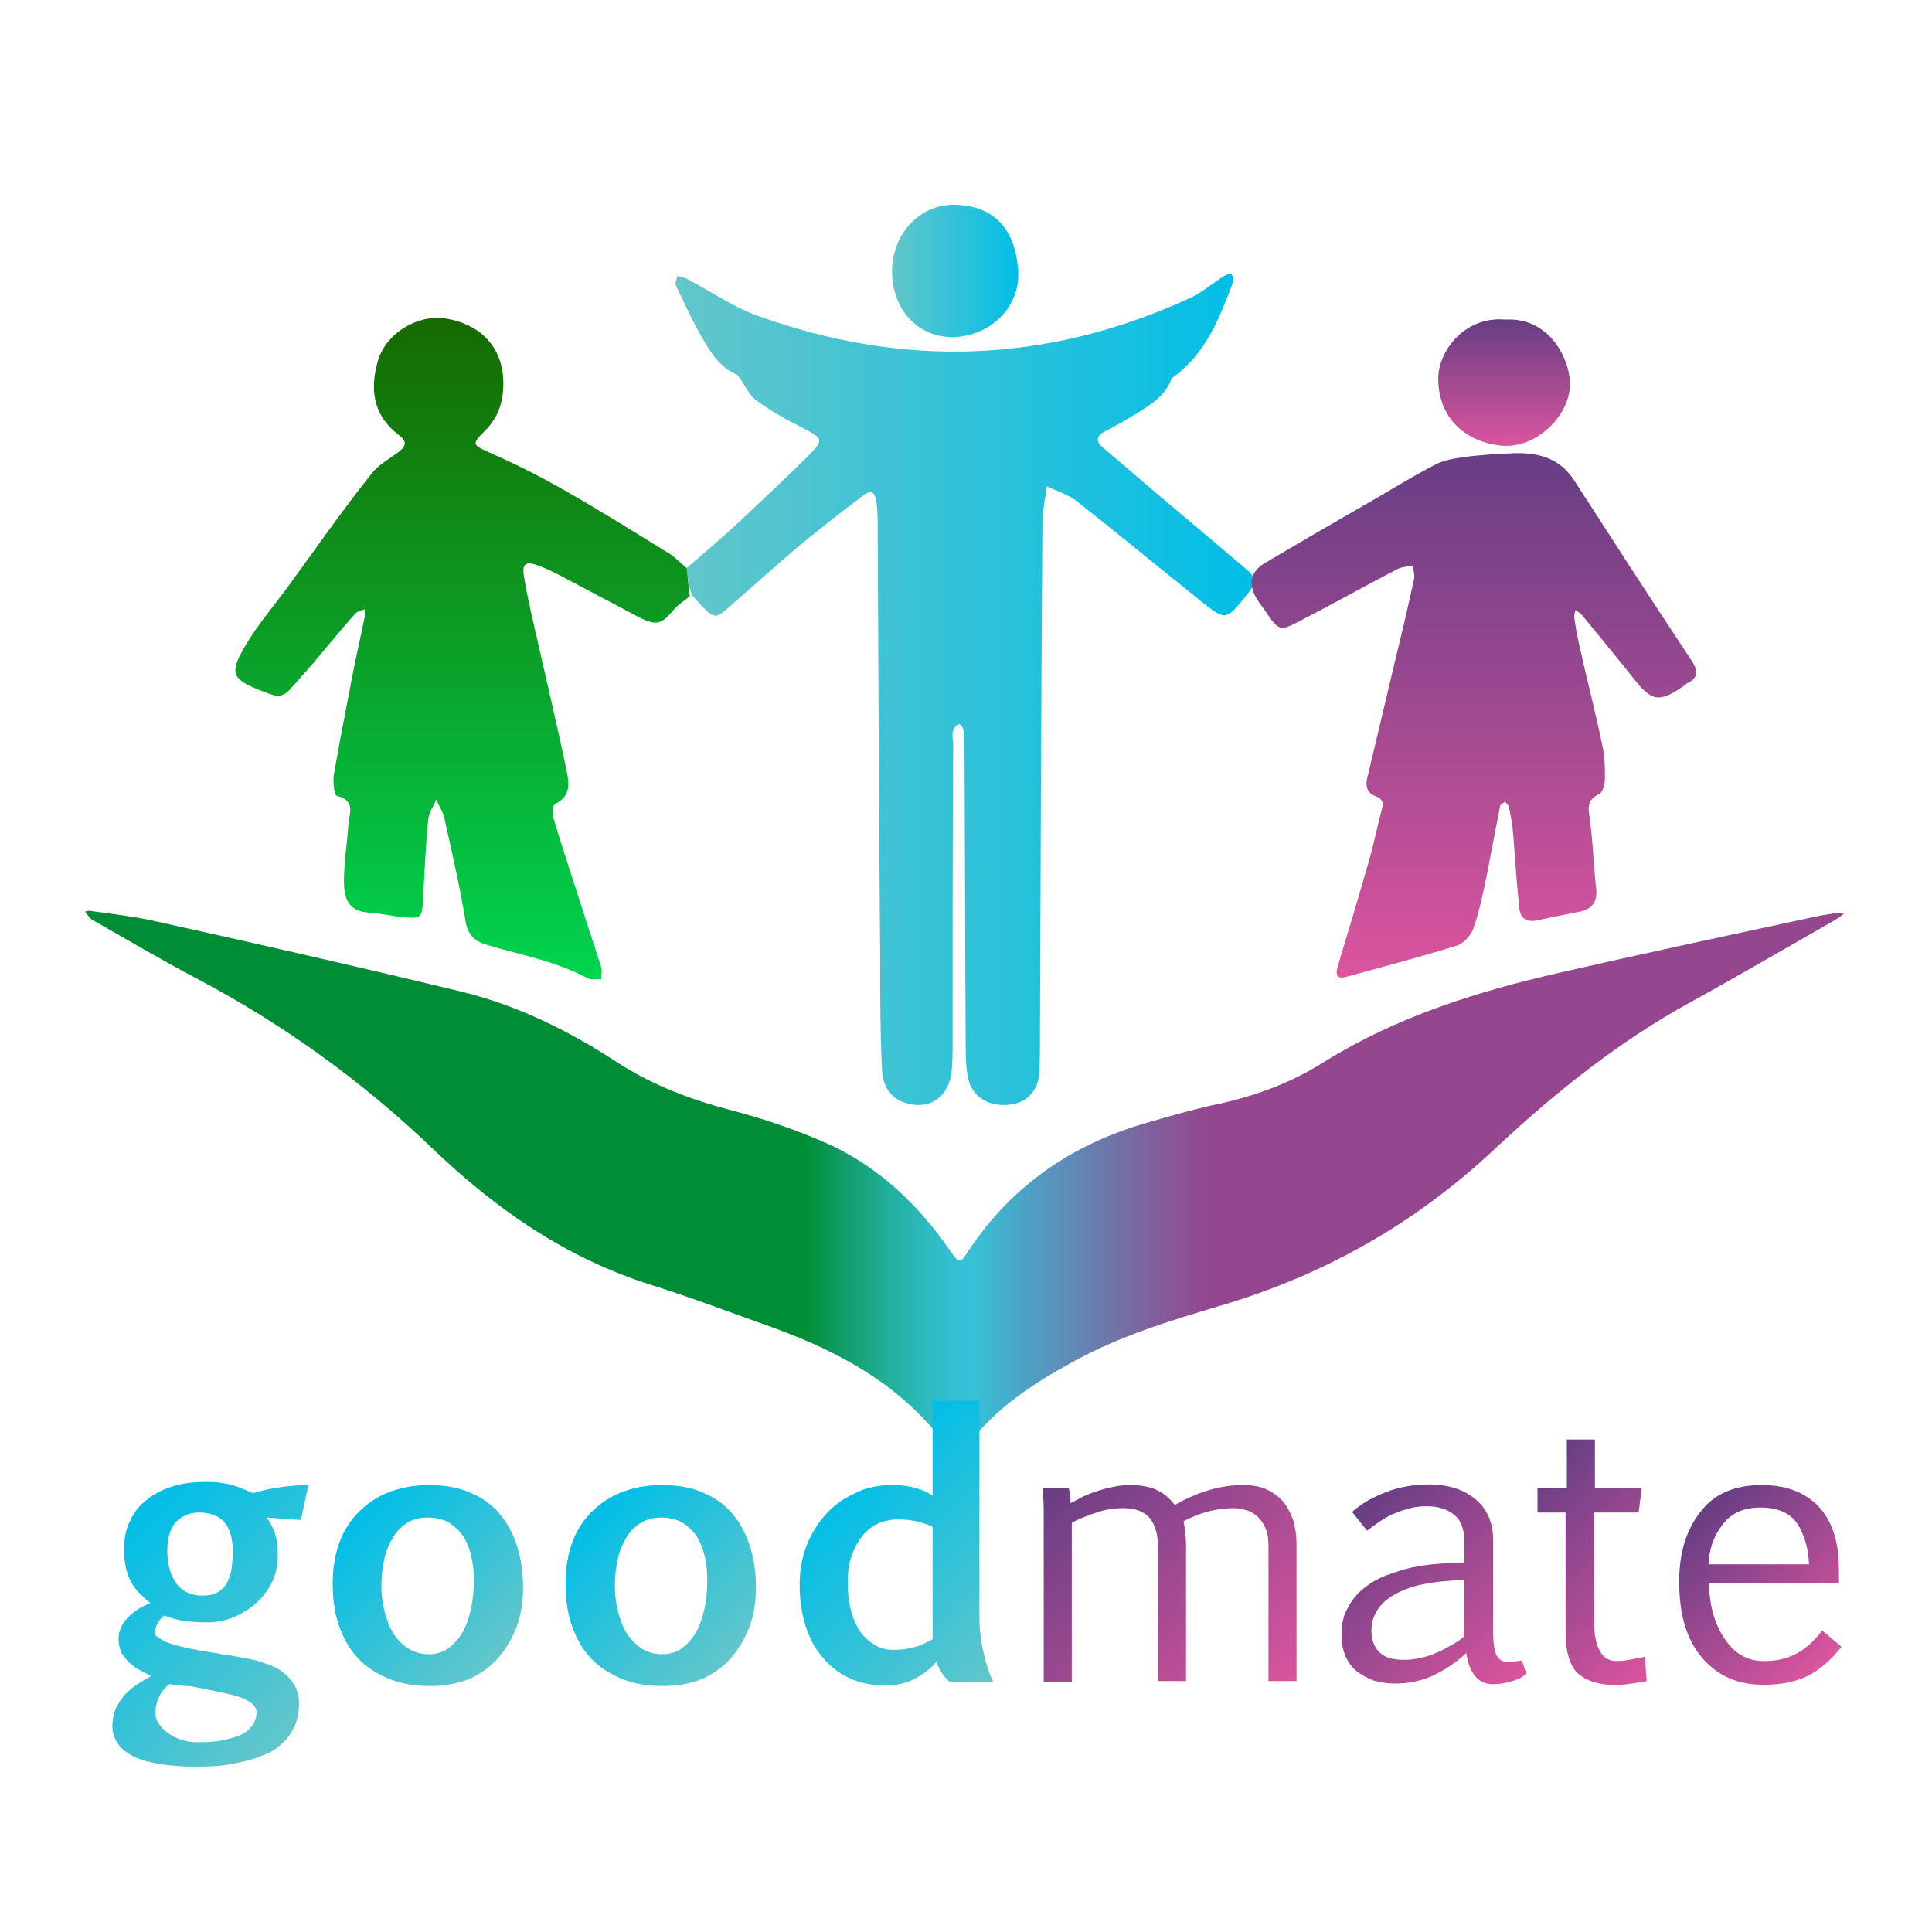 <?xml version="1.0" encoding="utf-8"?>
<!-- Generator: Adobe Illustrator 26.4.1, SVG Export Plug-In . SVG Version: 6.00 Build 0)  -->
<svg version="1.1" id="Layer_1" xmlns="http://www.w3.org/2000/svg" xmlns:xlink="http://www.w3.org/1999/xlink" x="0px" y="0px"
	 viewBox="0 0 309.5 309.5" style="enable-background:new 0 0 309.5 309.5;" xml:space="preserve">
<style type="text/css">
	.st0{fill:url(#SVGID_1_);}
	.st1{fill:url(#SVGID_00000052814841141197121820000018380176351231934142_);}
	.st2{fill:url(#SVGID_00000118395628171189168430000008501551057551367862_);}
	.st3{fill:url(#SVGID_00000063610461985399316980000003363008972215917184_);}
	.st4{fill:url(#SVGID_00000036222613536552194100000003438870407897797520_);}
	.st5{fill:url(#SVGID_00000169523998098996662180000013197775078687764401_);}
	.st6{fill:url(#SVGID_00000170275894998745522080000009452343778863630764_);}
	.st7{fill:url(#SVGID_00000163777160133733896570000014038482115468544645_);}
	.st8{fill:url(#SVGID_00000165198305564830243460000004403142685799102642_);}
	.st9{fill:url(#SVGID_00000106114260882602137100000008260395759304408507_);}
	.st10{fill:url(#SVGID_00000028289877766213230890000009619936576769758337_);}
	.st11{fill:url(#SVGID_00000050650211644455534180000000147069093813119636_);}
	.st12{fill:url(#SVGID_00000121962402225998432980000012575995597712811396_);}
	.st13{fill:url(#SVGID_00000021802655597567248840000001613406831071715261_);}
</style>
<g>
	
		<linearGradient id="SVGID_1_" gradientUnits="userSpaceOnUse" x1="13.6" y1="122.4" x2="295.4" y2="122.4" gradientTransform="matrix(1 0 0 -1 0 312)">
		<stop  offset="0.409" style="stop-color:#008D35"/>
		<stop  offset="0.43" style="stop-color:#109D65"/>
		<stop  offset="0.454" style="stop-color:#20AD96"/>
		<stop  offset="0.475" style="stop-color:#2BB8BA"/>
		<stop  offset="0.492" style="stop-color:#32BFD0"/>
		<stop  offset="0.503" style="stop-color:#35C2D8"/>
		<stop  offset="0.535" style="stop-color:#4EA2C5"/>
		<stop  offset="0.605" style="stop-color:#80619D"/>
		<stop  offset="0.638" style="stop-color:#94478E"/>
	</linearGradient>
	<path class="st0" d="M14.3,145.9c3.5,0.5,7.2,0.9,10.7,1.7c16.3,3.6,32.5,7.3,48.7,11.2c9.1,2.2,17.4,6.3,25.2,11.4
		c5.7,3.7,11.9,6,18.4,7.7c5.3,1.4,10.6,3.2,15.7,5.5c7.9,3.7,14.1,9.6,19.1,16.8c1.6,2.3,1.7,2.3,3.1,0.1
		c6.9-10.4,16.6-17,28.4-20.4c3.4-1,6.9-2,10.4-2.8c6.5-1.3,12.7-3.5,18.3-7.1c11.5-7.1,24.1-11.1,37.2-14.1
		c13.5-3.1,27.1-6,40.6-8.9c1.2-0.3,2.5-0.5,3.8-0.7c0.5-0.1,1,0,1.5,0.1c-0.4,0.3-0.9,0.6-1.3,0.9c-7.7,4.4-15.4,8.9-23.2,13.2
		c-11.7,6.4-22,14.7-31.6,23.7c-12.7,11.9-27.3,20.1-43.9,25c-8.1,2.4-16.2,4.9-23.6,9c-6.4,3.5-12.5,7.5-16.9,13.5
		c-1.5,2.1-1.8,2.1-3.1,0.2c-7-9.7-16.9-15.2-27.9-19.2c-6.5-2.3-13-4.8-19.7-6.9c-13.6-4.3-24.9-12.2-35-21.9
		c-11.3-10.8-23.8-19.8-37.6-27.1c-5.7-3-11.3-6.3-16.9-9.5c-0.5-0.3-0.7-0.9-1.1-1.3C13.7,146,13.9,146,14.3,145.9z"/>
	
		<linearGradient id="SVGID_00000098189314393215391430000013656757748614692743_" gradientUnits="userSpaceOnUse" x1="108.233" y1="201.591" x2="200.926" y2="201.591" gradientTransform="matrix(1 0 0 -1 0 312)">
		<stop  offset="0" style="stop-color:#63C6CA"/>
		<stop  offset="1" style="stop-color:#00BEE7"/>
	</linearGradient>
	<path style="fill:url(#SVGID_00000098189314393215391430000013656757748614692743_);" d="M110,91c2.8-2.4,5.6-4.8,8.3-7.3
		c3.7-3.5,7.4-6.9,11-10.5c2.8-2.8,2.6-2.9-0.8-4.7c-2.6-1.3-5.1-2.7-7.4-4.4c-1-0.7-1.6-2.1-2.3-3.1c-0.3-0.4-0.5-0.9-0.8-1
		c-2.6-1.1-4.1-3.4-5.4-5.7c-1.6-2.7-2.9-5.6-4.3-8.5c-0.2-0.4,0.1-1.1,0.2-1.6c0.5,0.2,1.1,0.2,1.6,0.5c3.8,2,7.4,4.5,11.3,5.9
		c23.3,8.4,46.3,7.6,68.9-2.7c2.1-0.9,3.9-2.5,5.8-3.7c0.4-0.2,0.8-0.3,1.2-0.4c0.1,0.5,0.4,1.1,0.2,1.5c-2.2,5.8-4.4,11.5-9.8,15.3
		c-1,2.9-3.5,4.3-5.9,5.8c-1.6,1-3.2,1.9-4.8,2.7c-1.3,0.7-1.6,1.5-0.3,2.6c2.1,1.8,4.2,3.6,6.3,5.4c5.4,4.6,10.8,9.1,16.2,13.7
		c2.3,1.9,2.2,2.4,0.3,4.8c-3.1,3.8-3.2,3.8-7,0.8c-6.7-5.4-13.3-10.8-20-16.1c-1.4-1.1-3.2-1.6-4.8-2.4c-0.2,1.7-0.6,3.4-0.7,5.1
		c-0.2,27.7-0.3,55.3-0.4,83c0,2,0,3.9-0.1,5.9c-0.3,3.1-2.2,4.9-5.1,5.1c-3.2,0.2-5.6-1.3-6.3-4.2c-0.3-1.4-0.4-3-0.4-4.5
		c-0.1-16.3-0.1-32.7-0.2-49c0-1.1,0.1-2.8-0.8-3.3c-1.6,0.7-1,2.2-1,3.3c-0.1,16-0.1,32-0.1,47.9c0,1.6,0,3.3-0.2,4.8
		c-0.5,3.3-2.8,5.2-5.6,5c-3.2-0.2-5.3-2.1-5.5-5.5c-0.3-6-0.3-12-0.3-18.1c-0.2-22.9-0.3-45.9-0.4-68.8c0-1.4,0-2.8-0.2-4.2
		c-0.3-1.7-0.8-2-2.3-0.9c-3.3,2.5-6.6,5.1-9.8,7.7c-3.7,3.1-7.3,6.4-11,9.6c-2.8,2.5-2.8,2.5-5.5-0.4c-0.3-0.3-0.6-0.7-0.9-1
		C110.3,94,110.2,92.5,110,91z"/>
	
		<linearGradient id="SVGID_00000134954615091063283840000009192070050669516479_" gradientUnits="userSpaceOnUse" x1="74.102" y1="261.079" x2="74.102" y2="155.1" gradientTransform="matrix(1 0 0 -1 0 312)">
		<stop  offset="0" style="stop-color:#166A00"/>
		<stop  offset="1" style="stop-color:#00D44F"/>
	</linearGradient>
	<path style="fill:url(#SVGID_00000134954615091063283840000009192070050669516479_);" d="M110,91c0.2,1.5,0.3,3,0.5,4.5
		c-0.8,0.7-1.8,1.3-2.5,2.1c-2,2.4-2.8,2.7-5.6,1.3c-4-2.1-7.9-4.2-11.9-6.3c-1.3-0.7-2.7-1.4-4-1.9c-2.3-0.9-3-0.5-2.5,2
		c0.6,3.6,1.5,7.2,2.3,10.8c1.5,6.5,3,13,4.4,19.6c0.4,2,1,4.4-1.8,5.7c-0.4,0.2-0.5,1.7-0.2,2.4c1.3,4.4,2.8,8.8,4.2,13.2
		c1.1,3.5,2.3,7,3.4,10.5c0.2,0.6,0,1.3,0,2c-0.7-0.1-1.6,0.1-2.2-0.2c-5-2.7-10.6-3.7-16-5.3c-1.8-0.5-3.1-1.4-3.5-3.7
		c-0.9-5.6-2.2-11.1-3.4-16.6c-0.2-1-0.9-2-1.3-3c-0.5,1.1-1.2,2.1-1.3,3.2c-0.4,4.1-0.6,8.3-0.8,12.4c-0.2,3.5-0.2,3.5-3.6,3.2
		c-1.7-0.2-3.4-0.6-5.1-0.7c-3.2-0.2-4-2.1-4-5c0-3,0.5-6,0.7-9c0.1-1.8,1.3-3.9-1.8-4.7c-0.5-0.1-0.7-2.3-0.5-3.5
		c0.9-5.3,2-10.7,3-16c0.6-3.1,1.3-6.1,1.9-9.1c0.1-0.4,0-0.9,0-1.3c-0.5,0.2-1.1,0.3-1.5,0.7c-2.3,2.6-4.5,5.3-6.7,7.9
		c-1.3,1.5-2.6,3-3.9,4.4c-0.9,0.9-1.7,1.1-3,0.6c-6.6-2.4-6.9-3.1-3.3-8.9c1.8-2.8,3.9-5.3,5.9-8c1.4-1.9,2.8-3.9,4.2-5.8
		c3.1-4.3,6.2-8.6,9.5-12.7c1-1.3,2.6-2.2,4-3.2c1.5-1.1,1.7-1.8,0.3-2.9c-4.2-3.2-4.7-7.4-3.3-12.1c1.4-4.3,6.3-7.2,10.6-6.6
		c5.5,0.8,9,4.3,9.4,9.4c0.2,3.4-0.5,6.3-3.1,8.8c-2,2-1.7,2.1,0.9,3.3c3.9,1.7,7.7,3.6,11.4,5.7c5.7,3.2,11.3,6.7,16.8,10.1
		C107.8,88.9,108.8,90,110,91z"/>
	
		<linearGradient id="SVGID_00000089566326743955307540000005449215708286049926_" gradientUnits="userSpaceOnUse" x1="236.11" y1="155.399" x2="236.11" y2="239.407" gradientTransform="matrix(1 0 0 -1 0 312)">
		<stop  offset="0" style="stop-color:#DB559E"/>
		<stop  offset="1" style="stop-color:#673E84"/>
	</linearGradient>
	<path style="fill:url(#SVGID_00000089566326743955307540000005449215708286049926_);" d="M245.9,147.5c-2.4,0.3-2.5-1.6-2.6-2.9
		c-0.4-3.7-0.6-7.4-0.9-11c-0.1-1.5-0.4-3-0.7-4.4c-0.1-0.3-0.4-0.5-0.6-0.8c-0.3,0.3-0.8,0.5-0.8,0.8c-0.7,3.6-1.4,7.2-2.1,10.9
		c-0.6,2.9-1.2,5.9-2.2,8.7c-0.4,1.1-1.6,2.4-2.7,2.7c-5.7,1.8-11.5,3.3-17.3,4.9c-1.6,0.5-2.2,0.1-1.7-1.6c1.7-5.6,3.4-11.3,5-16.9
		c0.8-2.7,1.3-5.4,2-8c0.3-1,0.4-1.8-0.8-2.3c-2-0.7-1.7-2.3-1.3-3.7c1.6-6.7,3.2-13.5,4.8-20.2c0.9-3.6,1.7-7.2,2.5-10.8
		c0.2-0.7-0.1-1.6-0.2-2.3c-0.9,0.2-1.8,0.2-2.5,0.6c-5.2,2.7-10.4,5.6-15.6,8.3c-3.1,1.6-3.3,1.6-5.3-1.3c-0.5-0.8-1.1-1.5-1.6-2.3
		c-1.4-2.4-1-4.4,1.5-5.8c5.9-3.5,11.8-6.9,17.7-10.3c3.1-1.8,6.2-3.7,9.3-5.3c1.3-0.7,2.8-1,4.2-1.2c2.8-0.4,5.7-0.6,8.6-0.7
		c3.9-0.1,7.3,0.8,9.6,4.4c6.2,9.6,12.4,19.2,18.7,28.7c1.1,1.6,1.3,2.9-0.7,3.8c-0.2,0.1-0.3,0.3-0.5,0.4c-3.9,2.7-5.1,2.5-8-1.2
		c-2.7-3.4-5.5-6.8-8.3-10.2c-0.3-0.3-0.6-0.5-1-0.8c-0.1,0.4-0.3,0.9-0.2,1.3c0.2,1.5,0.5,3,0.8,4.4c1.2,5.4,2.6,10.7,3.7,16.1
		c0.4,1.7,0.4,3.4,0.4,5.2c0,0.9-0.3,2.2-0.9,2.5c-2.2,1-1.7,2.4-1.5,4.2c0.5,3.7,0.6,7.4,1,11c0.2,1.9-0.5,3.1-2.4,3.6
		C250.7,146.5,248.3,147,245.9,147.5z"/>
	
		<linearGradient id="SVGID_00000140001236409803897250000017475137000997443499_" gradientUnits="userSpaceOnUse" x1="142.9" y1="268.6" x2="163.134" y2="268.6" gradientTransform="matrix(1 0 0 -1 0 312)">
		<stop  offset="0" style="stop-color:#63C6CA"/>
		<stop  offset="1" style="stop-color:#00BEE7"/>
	</linearGradient>
	<path style="fill:url(#SVGID_00000140001236409803897250000017475137000997443499_);" d="M142.9,43.5c0-5.9,4.3-10.7,9.9-10.7
		c6.4,0.1,9.8,3.8,10.3,10.4c0.5,6-4.6,10.8-10.6,10.8C147,54,142.9,49.5,142.9,43.5z"/>
	
		<linearGradient id="SVGID_00000103224113813918634700000017181183724208823214_" gradientUnits="userSpaceOnUse" x1="240.952" y1="240.472" x2="240.952" y2="260.815" gradientTransform="matrix(1 0 0 -1 0 312)">
		<stop  offset="0" style="stop-color:#DB559E"/>
		<stop  offset="1" style="stop-color:#673E84"/>
	</linearGradient>
	<path style="fill:url(#SVGID_00000103224113813918634700000017181183724208823214_);" d="M241.2,51.2c6.7-0.4,10.1,5.8,10.3,10
		c0.2,5.3-5.4,10.7-10.9,10.2s-10.1-4.1-10.2-10.6C230.3,56.4,234.5,50.6,241.2,51.2z"/>
</g>
<g>
	
		<linearGradient id="SVGID_00000165210084231042341970000015571069864547529141_" gradientUnits="userSpaceOnUse" x1="49.995" y1="37.471" x2="19.78" y2="67.685" gradientTransform="matrix(1 0 0 -1 0 312)">
		<stop  offset="0" style="stop-color:#63C6CA"/>
		<stop  offset="1" style="stop-color:#00BEE7"/>
	</linearGradient>
	<path style="fill:url(#SVGID_00000165210084231042341970000015571069864547529141_);" d="M42.7,243.1c0.5,0.6,0.9,1.4,1.3,2.4
		c0.4,1.1,0.5,2.3,0.5,3.8c0,1.7-0.4,3.2-1.1,4.5c-0.7,1.3-1.6,2.4-2.7,3.3s-2.3,1.6-3.6,2.1s-2.6,0.7-3.8,0.7
		c-1.7,0-3.1-0.1-4.2-0.3c-1.1-0.2-2-0.5-2.8-0.8c-0.4,0.3-0.7,0.7-1,1.2c-0.3,0.4-0.5,1-0.5,1.6c0,0.3,0.2,0.5,0.5,0.7
		c0.3,0.2,0.7,0.4,1.2,0.7c0.5,0.2,1.1,0.4,1.8,0.6c0.7,0.2,1.4,0.3,2.1,0.5c0.7,0.1,1.4,0.3,2.1,0.4c0.7,0.1,1.3,0.2,1.9,0.3
		c1,0.2,2,0.3,3.1,0.5c1,0.2,2.1,0.4,3.1,0.6c1,0.2,1.9,0.6,2.8,0.9c0.9,0.4,1.7,0.8,2.3,1.4c0.7,0.6,1.2,1.2,1.6,2
		c0.4,0.8,0.6,1.7,0.6,2.8c0,1.4-0.3,2.7-0.8,3.7c-0.5,1.1-1.2,2-2,2.7c-0.9,0.8-1.8,1.4-3,1.8c-1.1,0.5-2.3,0.8-3.6,1.1
		c-1.3,0.3-2.5,0.5-3.8,0.6s-2.6,0.1-3.8,0.1c-2.2,0-4.1-0.2-5.8-0.5c-1.6-0.3-3-0.7-4-1.3c-1.1-0.6-1.8-1.2-2.3-2s-0.8-1.6-0.8-2.6
		c0-1.1,0.2-2,0.5-2.8c0.4-0.8,0.8-1.5,1.4-2.2c0.6-0.6,1.2-1.2,2-1.7c0.7-0.5,1.5-0.9,2.3-1.4c-0.4-0.2-0.9-0.5-1.5-0.8
		s-1.1-0.6-1.7-1.1c-0.5-0.4-1-1-1.4-1.6c-0.4-0.7-0.6-1.5-0.6-2.4c0-0.7,0.1-1.3,0.4-1.9s0.6-1.1,1.1-1.6s1-0.9,1.6-1.3
		c0.6-0.4,1.3-0.7,2-1c-0.8-0.6-1.4-1.2-2-1.8c-0.5-0.6-1-1.3-1.3-2s-0.6-1.4-0.7-2.3c-0.2-0.8-0.2-1.7-0.2-2.7c0-1.7,0.3-3.2,1-4.5
		c0.6-1.3,1.5-2.4,2.7-3.3c1.1-0.9,2.5-1.6,4.1-2.1s3.3-0.7,5.2-0.7c0.8,0,1.6,0,2.2,0.1c0.6,0.1,1.2,0.2,1.8,0.3
		c0.6,0.2,1.1,0.3,1.7,0.6c0.6,0.2,1.2,0.5,1.9,0.8c1.6-0.5,3.2-0.8,4.7-1s2.9-0.3,4.2-0.3l-1.2,5.6L42.7,243.1z M27.1,269.8
		c-0.4,0.3-0.7,0.7-1,1c-0.3,0.4-0.5,0.8-0.7,1.2c-0.2,0.4-0.3,0.9-0.4,1.3s-0.1,0.8-0.1,1.2c0,0.6,0.2,1.1,0.6,1.7s0.9,1.1,1.5,1.5
		s1.3,0.8,2.1,1c0.8,0.3,1.6,0.4,2.5,0.4c1.8,0,3.3-0.1,4.5-0.4s2.2-0.6,2.9-1s1.2-1,1.6-1.5c0.3-0.6,0.5-1.2,0.5-1.9
		c0-0.4-0.2-0.8-0.5-1.2c-0.3-0.3-0.8-0.6-1.4-0.9c-0.6-0.3-1.3-0.5-2.1-0.7s-1.7-0.4-2.7-0.6c-1.5-0.3-2.9-0.6-4-0.8
		C29.1,270.1,28.1,269.9,27.1,269.8z M32.5,255.6c1.1,0,1.9-0.2,2.5-0.6c0.6-0.4,1.1-0.9,1.4-1.5c0.3-0.6,0.6-1.4,0.7-2.2
		c0.1-0.9,0.2-1.7,0.2-2.7c0-2.2-0.5-3.8-1.4-4.8s-2.2-1.5-4-1.5c-1.5,0-2.7,0.5-3.7,1.5c-0.9,1-1.4,2.5-1.4,4.6
		c0,1,0.1,1.9,0.3,2.7s0.5,1.6,1,2.3c0.4,0.7,1,1.2,1.7,1.6C30.5,255.4,31.4,255.6,32.5,255.6z"/>
	
		<linearGradient id="SVGID_00000070100505375436549820000014975822419696025233_" gradientUnits="userSpaceOnUse" x1="79.982" y1="46.661" x2="57.155" y2="69.488" gradientTransform="matrix(1 0 0 -1 0 312)">
		<stop  offset="0" style="stop-color:#63C6CA"/>
		<stop  offset="1" style="stop-color:#00BEE7"/>
	</linearGradient>
	<path style="fill:url(#SVGID_00000070100505375436549820000014975822419696025233_);" d="M68.9,270.1c-2.5,0-4.8-0.4-6.7-1.2
		c-1.9-0.8-3.6-1.9-4.9-3.3c-1.3-1.4-2.3-3.2-3-5.2s-1-4.3-1-6.8c0-2.1,0.3-4.1,0.9-6c0.6-1.9,1.6-3.6,2.9-5
		c1.3-1.4,2.9-2.6,4.8-3.4c1.9-0.8,4.2-1.3,6.8-1.3s4.9,0.4,6.8,1.3c1.9,0.8,3.5,2,4.7,3.5s2.1,3.2,2.7,5.2s0.9,4.1,0.9,6.4
		c0,2.2-0.3,4.3-1,6.2s-1.7,3.6-3,5.1s-2.9,2.6-4.7,3.4C73.3,269.7,71.2,270.1,68.9,270.1z M68.6,265c1.3,0,2.4-0.3,3.3-1
		s1.7-1.6,2.3-2.7c0.6-1.1,1-2.4,1.3-3.8c0.3-1.4,0.4-2.9,0.4-4.3c0-1.4-0.1-2.6-0.4-3.9c-0.3-1.2-0.7-2.3-1.3-3.2
		c-0.6-0.9-1.4-1.6-2.3-2.2c-0.9-0.5-2.1-0.8-3.4-0.8c-1.2,0-2.3,0.3-3.2,0.8c-0.9,0.6-1.7,1.3-2.3,2.3c-0.6,1-1.1,2.1-1.4,3.4
		c-0.3,1.3-0.5,2.8-0.5,4.3c0,1.3,0.1,2.5,0.4,3.8c0.3,1.3,0.7,2.5,1.3,3.6c0.6,1.1,1.4,1.9,2.3,2.6C66.2,264.6,67.3,265,68.6,265z"
		/>
	
		<linearGradient id="SVGID_00000008134294148545143500000018252458085545382330_" gradientUnits="userSpaceOnUse" x1="117.304" y1="46.639" x2="94.478" y2="69.465" gradientTransform="matrix(1 0 0 -1 0 312)">
		<stop  offset="0" style="stop-color:#63C6CA"/>
		<stop  offset="1" style="stop-color:#00BEE7"/>
	</linearGradient>
	<path style="fill:url(#SVGID_00000008134294148545143500000018252458085545382330_);" d="M106.2,270.1c-2.5,0-4.8-0.4-6.7-1.2
		c-1.9-0.8-3.6-1.9-4.9-3.3s-2.3-3.2-3-5.2s-1-4.3-1-6.8c0-2.1,0.3-4.1,0.9-6s1.6-3.6,2.9-5s2.9-2.6,4.8-3.4
		c1.9-0.8,4.2-1.3,6.8-1.3c2.6,0,4.9,0.4,6.8,1.3c1.9,0.8,3.5,2,4.7,3.5s2.1,3.2,2.7,5.2s0.9,4.1,0.9,6.4c0,2.2-0.3,4.3-1,6.2
		s-1.7,3.6-3,5.1s-2.9,2.6-4.7,3.4C110.6,269.7,108.6,270.1,106.2,270.1z M106,265c1.3,0,2.4-0.3,3.3-1s1.7-1.6,2.3-2.7
		c0.6-1.1,1-2.4,1.3-3.8c0.3-1.4,0.4-2.9,0.4-4.3c0-1.4-0.1-2.6-0.4-3.9c-0.3-1.2-0.7-2.3-1.3-3.2c-0.6-0.9-1.4-1.6-2.3-2.2
		c-0.9-0.5-2.1-0.8-3.4-0.8c-1.2,0-2.3,0.3-3.2,0.8c-0.9,0.6-1.7,1.3-2.3,2.3c-0.6,1-1.1,2.1-1.4,3.4c-0.3,1.3-0.5,2.8-0.5,4.3
		c0,1.3,0.1,2.5,0.4,3.8s0.7,2.5,1.3,3.6c0.6,1.1,1.4,1.9,2.3,2.6C103.5,264.6,104.7,265,106,265z"/>
	
		<linearGradient id="SVGID_00000103246579062609339790000010543024957876658106_" gradientUnits="userSpaceOnUse" x1="163.855" y1="47.489" x2="136.592" y2="74.752" gradientTransform="matrix(1 0 0 -1 0 312)">
		<stop  offset="0" style="stop-color:#63C6CA"/>
		<stop  offset="1" style="stop-color:#00BEE7"/>
	</linearGradient>
	<path style="fill:url(#SVGID_00000103246579062609339790000010543024957876658106_);" d="M143,237.9c1.5,0,2.8,0.2,3.8,0.5
		s1.9,0.7,2.6,1.2v-15.2h7.5v34.3c0,0.8,0,1.7,0.1,2.6c0.1,0.9,0.2,1.8,0.4,2.7s0.4,1.8,0.7,2.8c0.3,0.9,0.6,1.8,1,2.6h-7
		c-0.2-0.2-0.4-0.4-0.6-0.6c-0.2-0.2-0.4-0.5-0.6-0.8c-0.2-0.3-0.4-0.6-0.5-0.9c-0.2-0.3-0.3-0.6-0.4-0.9c-1,1.2-2.2,2.1-3.6,2.8
		c-1.3,0.7-2.9,1-4.6,1c-2.2,0-4.1-0.4-5.8-1.2c-1.7-0.8-3.2-2-4.3-3.4c-1.2-1.4-2.1-3.1-2.7-5.1c-0.6-2-0.9-4.1-0.9-6.4
		c0-2.1,0.3-4.1,1-6s1.7-3.6,3-5.1s2.9-2.7,4.7-3.5C138.6,238.3,140.7,237.9,143,237.9z M143.1,264.3c1.2,0,2.2-0.1,3.2-0.4
		c1-0.2,2-0.7,3.1-1.3v-18c-0.8-0.4-1.7-0.7-2.6-0.9c-0.9-0.2-1.9-0.3-2.9-0.3c-1.3,0-2.5,0.3-3.5,0.8s-1.9,1.3-2.5,2.2
		c-0.7,0.9-1.2,2-1.6,3.2c-0.4,1.2-0.5,2.5-0.5,3.9s0.1,2.7,0.4,4c0.3,1.3,0.7,2.4,1.3,3.4s1.4,1.8,2.3,2.4
		C140.8,264,141.9,264.3,143.1,264.3z"/>
	
		<linearGradient id="SVGID_00000026859358160198039470000006349039948255049608_" gradientUnits="userSpaceOnUse" x1="204.312" y1="39.1" x2="168.401" y2="75.011" gradientTransform="matrix(1 0 0 -1 0 312)">
		<stop  offset="0" style="stop-color:#DB559E"/>
		<stop  offset="1" style="stop-color:#673E84"/>
	</linearGradient>
	<path style="fill:url(#SVGID_00000026859358160198039470000006349039948255049608_);" d="M171.2,238.4c0.2,0.6,0.3,1.4,0.3,2.4
		c0.6-0.3,1.2-0.6,1.9-1c0.7-0.3,1.5-0.7,2.3-0.9c0.8-0.3,1.7-0.5,2.6-0.7c0.9-0.2,1.8-0.3,2.7-0.3c1.6,0,2.9,0.2,4.1,0.7
		s2.2,1.3,3.1,2.5c3.8-2.2,7.5-3.2,10.9-3.2c1.5,0,2.7,0.2,3.8,0.7s2,1.2,2.7,2c0.7,0.9,1.2,1.9,1.6,3c0.3,1.2,0.5,2.4,0.5,3.7v22
		h-4.5v-21.6c0-1.1-0.1-2-0.4-2.7c-0.3-0.8-0.7-1.4-1.2-1.9s-1.1-0.9-1.7-1.1c-0.7-0.2-1.4-0.4-2.2-0.4c-2.8,0-5.5,0.7-8.1,2.1
		c0.2,1.1,0.4,2.4,0.4,3.7v21.9h-4.5v-21.5c0-2.1-0.5-3.7-1.4-4.7s-2.3-1.5-4.1-1.5c-1.5,0-2.9,0.2-4.3,0.7c-1.4,0.4-2.7,1-4,1.6
		v25.5h-4.5V242c0-1.3-0.1-2.5-0.2-3.6H171.2z"/>
	
		<linearGradient id="SVGID_00000154418947919298590970000006479103293118020758_" gradientUnits="userSpaceOnUse" x1="242.801" y1="42.108" x2="215.868" y2="69.041" gradientTransform="matrix(1 0 0 -1 0 312)">
		<stop  offset="0" style="stop-color:#DB559E"/>
		<stop  offset="1" style="stop-color:#673E84"/>
	</linearGradient>
	<path style="fill:url(#SVGID_00000154418947919298590970000006479103293118020758_);" d="M216.6,242.2c0.7-0.6,1.5-1.2,2.5-1.8
		c0.9-0.5,2-1,3-1.4s2.2-0.7,3.3-0.9s2.3-0.3,3.4-0.3c3.2,0,5.7,0.8,7.6,2.4c1.9,1.6,2.8,3.8,2.8,6.6v13.8c0,1.1,0,2.1,0.1,2.8
		c0.1,0.7,0.2,1.3,0.4,1.7s0.5,0.7,0.8,0.9s0.8,0.2,1.3,0.2c0.6,0,1.3-0.1,2-0.2l0.7,2.1c-0.5,0.5-1.2,0.9-2.2,1.2
		c-0.9,0.3-2,0.5-3.1,0.5c-1.2,0-2.2-0.4-2.9-1.3c-0.7-0.9-1.2-2.1-1.4-3.7c-1.6,1.5-3.4,2.7-5.3,3.6c-1.9,0.9-4,1.3-6.2,1.3
		c-1.2,0-2.3-0.2-3.4-0.5c-1-0.4-1.9-0.9-2.7-1.5c-0.8-0.7-1.4-1.5-1.8-2.5c-0.4-1-0.6-2.1-0.6-3.3c0-1.7,0.3-3.1,1-4.3
		c0.6-1.2,1.5-2.3,2.5-3.1c1.1-0.9,2.3-1.6,3.6-2.1c1.4-0.5,2.8-1,4.2-1.3c1.5-0.3,2.9-0.5,4.4-0.6s2.8-0.2,4-0.2v-3.2
		c0-2-0.5-3.5-1.6-4.4s-2.5-1.4-4.4-1.4c-1.1,0-2.1,0.1-3,0.4c-0.9,0.2-1.8,0.6-2.6,0.9c-0.8,0.4-1.5,0.8-2.2,1.3s-1.3,0.9-1.8,1.3
		L216.6,242.2z M234.6,253.1c-2.6,0.1-4.8,0.3-6.7,0.7s-3.4,1-4.6,1.7c-1.2,0.7-2.1,1.5-2.7,2.5c-0.6,1-0.9,2-0.9,3.2
		c0,1.6,0.5,2.8,1.4,3.6c0.9,0.8,2.2,1.1,3.8,1.1c0.9,0,1.8-0.1,2.6-0.3c0.9-0.2,1.7-0.4,2.5-0.8c0.8-0.3,1.6-0.7,2.4-1.2
		c0.8-0.4,1.5-0.9,2.1-1.4L234.6,253.1L234.6,253.1z"/>
	
		<linearGradient id="SVGID_00000152983973523686076830000011553999324588511137_" gradientUnits="userSpaceOnUse" x1="269.027" y1="47.77" x2="243.156" y2="73.642" gradientTransform="matrix(1 0 0 -1 0 312)">
		<stop  offset="0" style="stop-color:#DB559E"/>
		<stop  offset="1" style="stop-color:#673E84"/>
	</linearGradient>
	<path style="fill:url(#SVGID_00000152983973523686076830000011553999324588511137_);" d="M246.5,238.4h4.5v-7.8h4.5v7.8h7.5
		l-0.5,3.9h-7.1v17.9c0,1.8,0.3,3.2,0.9,4.3c0.6,1.1,1.5,1.6,2.7,1.6c0.7,0,1.5-0.1,2.5-0.3s1.7-0.3,2-0.4l0.3,3.9
		c-0.4,0.1-1.2,0.2-2.4,0.4c-1.2,0.2-2.2,0.2-2.9,0.2c-2.4,0-4.3-0.6-5.7-1.8c-1.3-1.2-2-3.4-2-6.7v-19.1h-4.5v-3.9H246.5z"/>
	
		<linearGradient id="SVGID_00000023993771812754737140000004227147924503712702_" gradientUnits="userSpaceOnUse" x1="293.777" y1="46.748" x2="271.45" y2="69.075" gradientTransform="matrix(1 0 0 -1 0 312)">
		<stop  offset="0" style="stop-color:#DB559E"/>
		<stop  offset="1" style="stop-color:#673E84"/>
	</linearGradient>
	<path style="fill:url(#SVGID_00000023993771812754737140000004227147924503712702_);" d="M295,263.8c-1.4,1.8-3,3.3-4.9,4.4
		c-1.9,1.1-4.5,1.7-7.6,1.7c-4.1,0-7.3-1.4-9.8-4.3c-2.5-2.9-3.7-6.9-3.7-12.2c0-4.6,1.1-8.3,3.4-11.2c2.2-2.9,5.5-4.3,9.8-4.3
		c3.7,0,6.5,1,8.7,3c2.1,2,3.3,4.8,3.6,8.4c0.1,1.4,0.1,2.8,0.1,4.3h-20.8c0,3.4,0.8,6.4,2.4,8.8c1.6,2.5,3.7,3.7,6.4,3.7
		c2,0,3.7-0.4,5.2-1.2s2.8-2,4.1-3.7L295,263.8z M282,241.5c-2.7,0-4.7,0.9-6.1,2.8c-1.4,1.8-2.1,3.9-2.2,6.3h16.1
		c-0.1-2.5-0.7-4.6-1.8-6.4C286.8,242.4,284.9,241.5,282,241.5z"/>
</g>
</svg>
